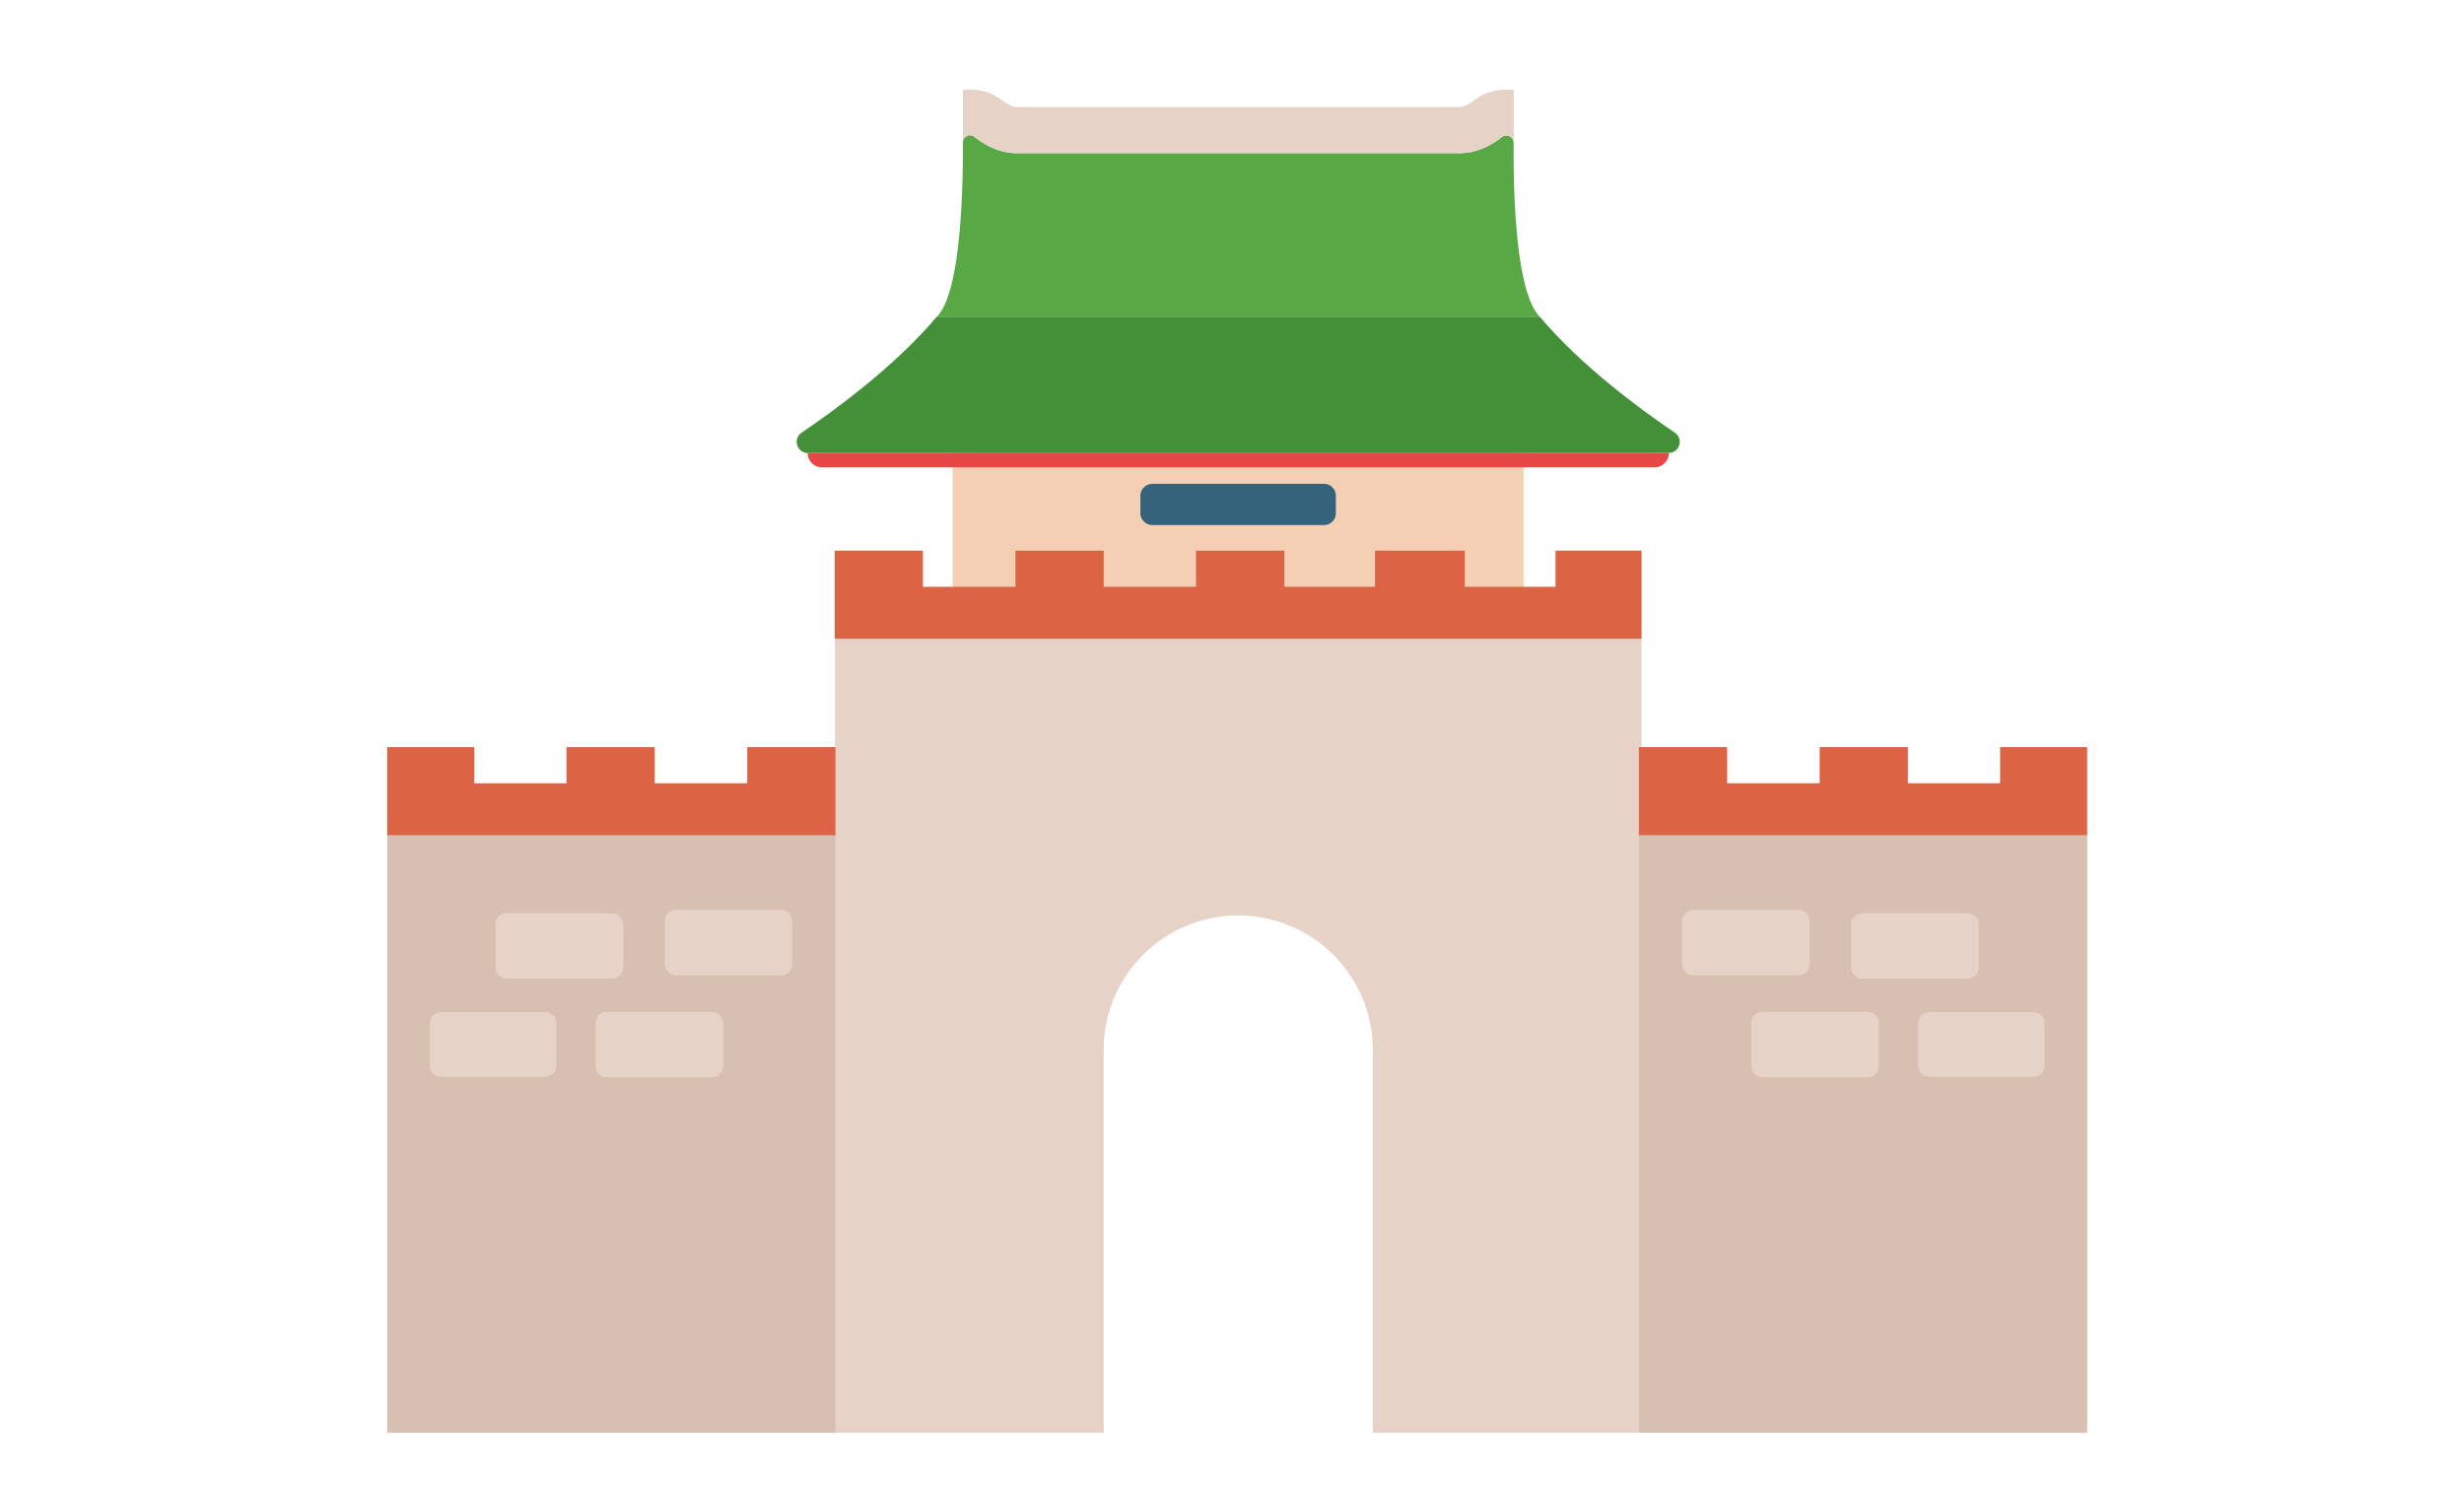 <svg xmlns="http://www.w3.org/2000/svg" width="280" height="170" xml:space="preserve"><path fill="#E6D2C7" d="M94.882 72.605v90.223h30.538v-43.513c0-8.444 6.846-15.274 15.275-15.274 8.462 0 15.308 6.83 15.308 15.274v43.513h30.539V72.605h-91.66z"/><path fill="#F5CFB3" d="M108.26 49.124h64.873v20.583H108.26z"/><path fill="#DC6445" d="M186.541 62.576h-9.776v4.111h-10.314v-4.111h-10.196v4.111h-10.314v-4.111h-10.028v4.111h-10.494v-4.111h-10.028v4.111h-10.51v-4.111H94.852v10.029h91.689z"/><path fill="#439038" d="M190.32 49.169c-4.078-2.751-10.701-7.654-15.35-13.184h-68.504c-4.679 5.53-11.301 10.433-15.367 13.184-1.045.703-.538 2.316.703 2.316h97.787c1.271 0 1.78-1.613.731-2.316"/><path fill="#58A946" d="M172.012 16.24a.835.835 0 0 0-1.361-.651c-1.092.859-2.765 1.816-4.753 1.816h-50.389c-1.972 0-3.632-.957-4.737-1.816-.568-.44-1.346-.283-1.346.419.016 4.806-.149 17.167-2.958 19.977h68.504c-2.826-2.81-3.021-14.946-2.96-19.745"/><path fill="#E6D2C7" d="M172.012 16.24c0 1.098.014-2.669.014-5.995a6.095 6.095 0 0 0-.867-.067 6.085 6.085 0 0 0-3.751 1.293c-.522.44-1.121.695-1.51.695h-50.389c-.402 0-.956-.254-1.524-.695-1.046-.845-2.39-1.293-3.752-1.293a5.62 5.62 0 0 0-.807.067v5.995a.821.821 0 0 1 1.346-.651c1.104.859 2.765 1.816 4.737 1.816h50.389c1.988 0 3.661-.957 4.753-1.816a.836.836 0 0 1 1.361.651"/><path fill="#E94745" d="M188.035 53.115H93.387c-.882 0-1.614-.748-1.614-1.629h97.877c0 .881-.735 1.629-1.615 1.629"/><path fill="#35637B" d="M150.441 59.676H130.98c-.763 0-1.391-.612-1.391-1.36v-1.973c0-.748.628-1.361 1.391-1.361h19.461c.763 0 1.359.613 1.359 1.361v1.973a1.353 1.353 0 0 1-1.359 1.36"/><path fill="#D7BFB1" d="M186.242 94.938h50.939v67.891h-50.939z"/><path fill="#DC6445" d="M237.182 84.907h-9.896v4.112h-10.478v-4.112h-10.029v4.112h-10.508v-4.112h-10.029v10.031h50.94z"/><path fill="#E6D2C7" d="M211.622 103.785h11.974c.702 0 1.27.554 1.27 1.256v4.888c0 .702-.567 1.287-1.27 1.287h-11.974c-.673 0-1.271-.585-1.271-1.287v-4.888c0-.702.598-1.256 1.271-1.256m7.607 11.242h11.837c.705 0 1.272.553 1.272 1.256v4.842c0 .702-.567 1.256-1.272 1.256h-11.837c-.702 0-1.27-.554-1.27-1.256v-4.842a1.257 1.257 0 0 1 1.27-1.256m-18.939-.031h11.96c.703 0 1.257.568 1.257 1.255v4.903c0 .688-.554 1.286-1.257 1.286h-11.96a1.304 1.304 0 0 1-1.284-1.286v-4.903c0-.687.582-1.255 1.284-1.255m-7.859-11.599h11.957c.702 0 1.255.567 1.255 1.286v4.872c0 .718-.553 1.286-1.255 1.286h-11.957a1.272 1.272 0 0 1-1.271-1.286v-4.872a1.271 1.271 0 0 1 1.271-1.286"/><path fill="#D7BFB1" d="M44.001 94.938h50.94v67.891h-50.94z"/><path fill="#DC6445" d="M44.001 84.907h9.895v4.112h10.479v-4.112h10.029v4.112h10.509v-4.112h10.029v10.031H44.001z"/><path fill="#E6D2C7" d="M69.562 103.785H57.589c-.703 0-1.271.554-1.271 1.256v4.888c0 .702.568 1.287 1.271 1.287h11.973c.672 0 1.271-.585 1.271-1.287v-4.888c-.001-.702-.599-1.256-1.271-1.256m-7.608 11.242H50.115c-.703 0-1.271.553-1.271 1.256v4.842c0 .702.568 1.256 1.271 1.256h11.839c.702 0 1.27-.554 1.27-1.256v-4.842c0-.703-.569-1.256-1.27-1.256m18.937-.031H68.934c-.703 0-1.256.568-1.256 1.255v4.903c0 .688.554 1.286 1.256 1.286h11.957c.703 0 1.286-.598 1.286-1.286v-4.903c0-.687-.583-1.255-1.286-1.255m7.862-11.599H76.796c-.702 0-1.256.567-1.256 1.286v4.872c0 .718.554 1.286 1.256 1.286h11.957c.703 0 1.271-.568 1.271-1.286v-4.872c0-.718-.568-1.286-1.271-1.286"/></svg>